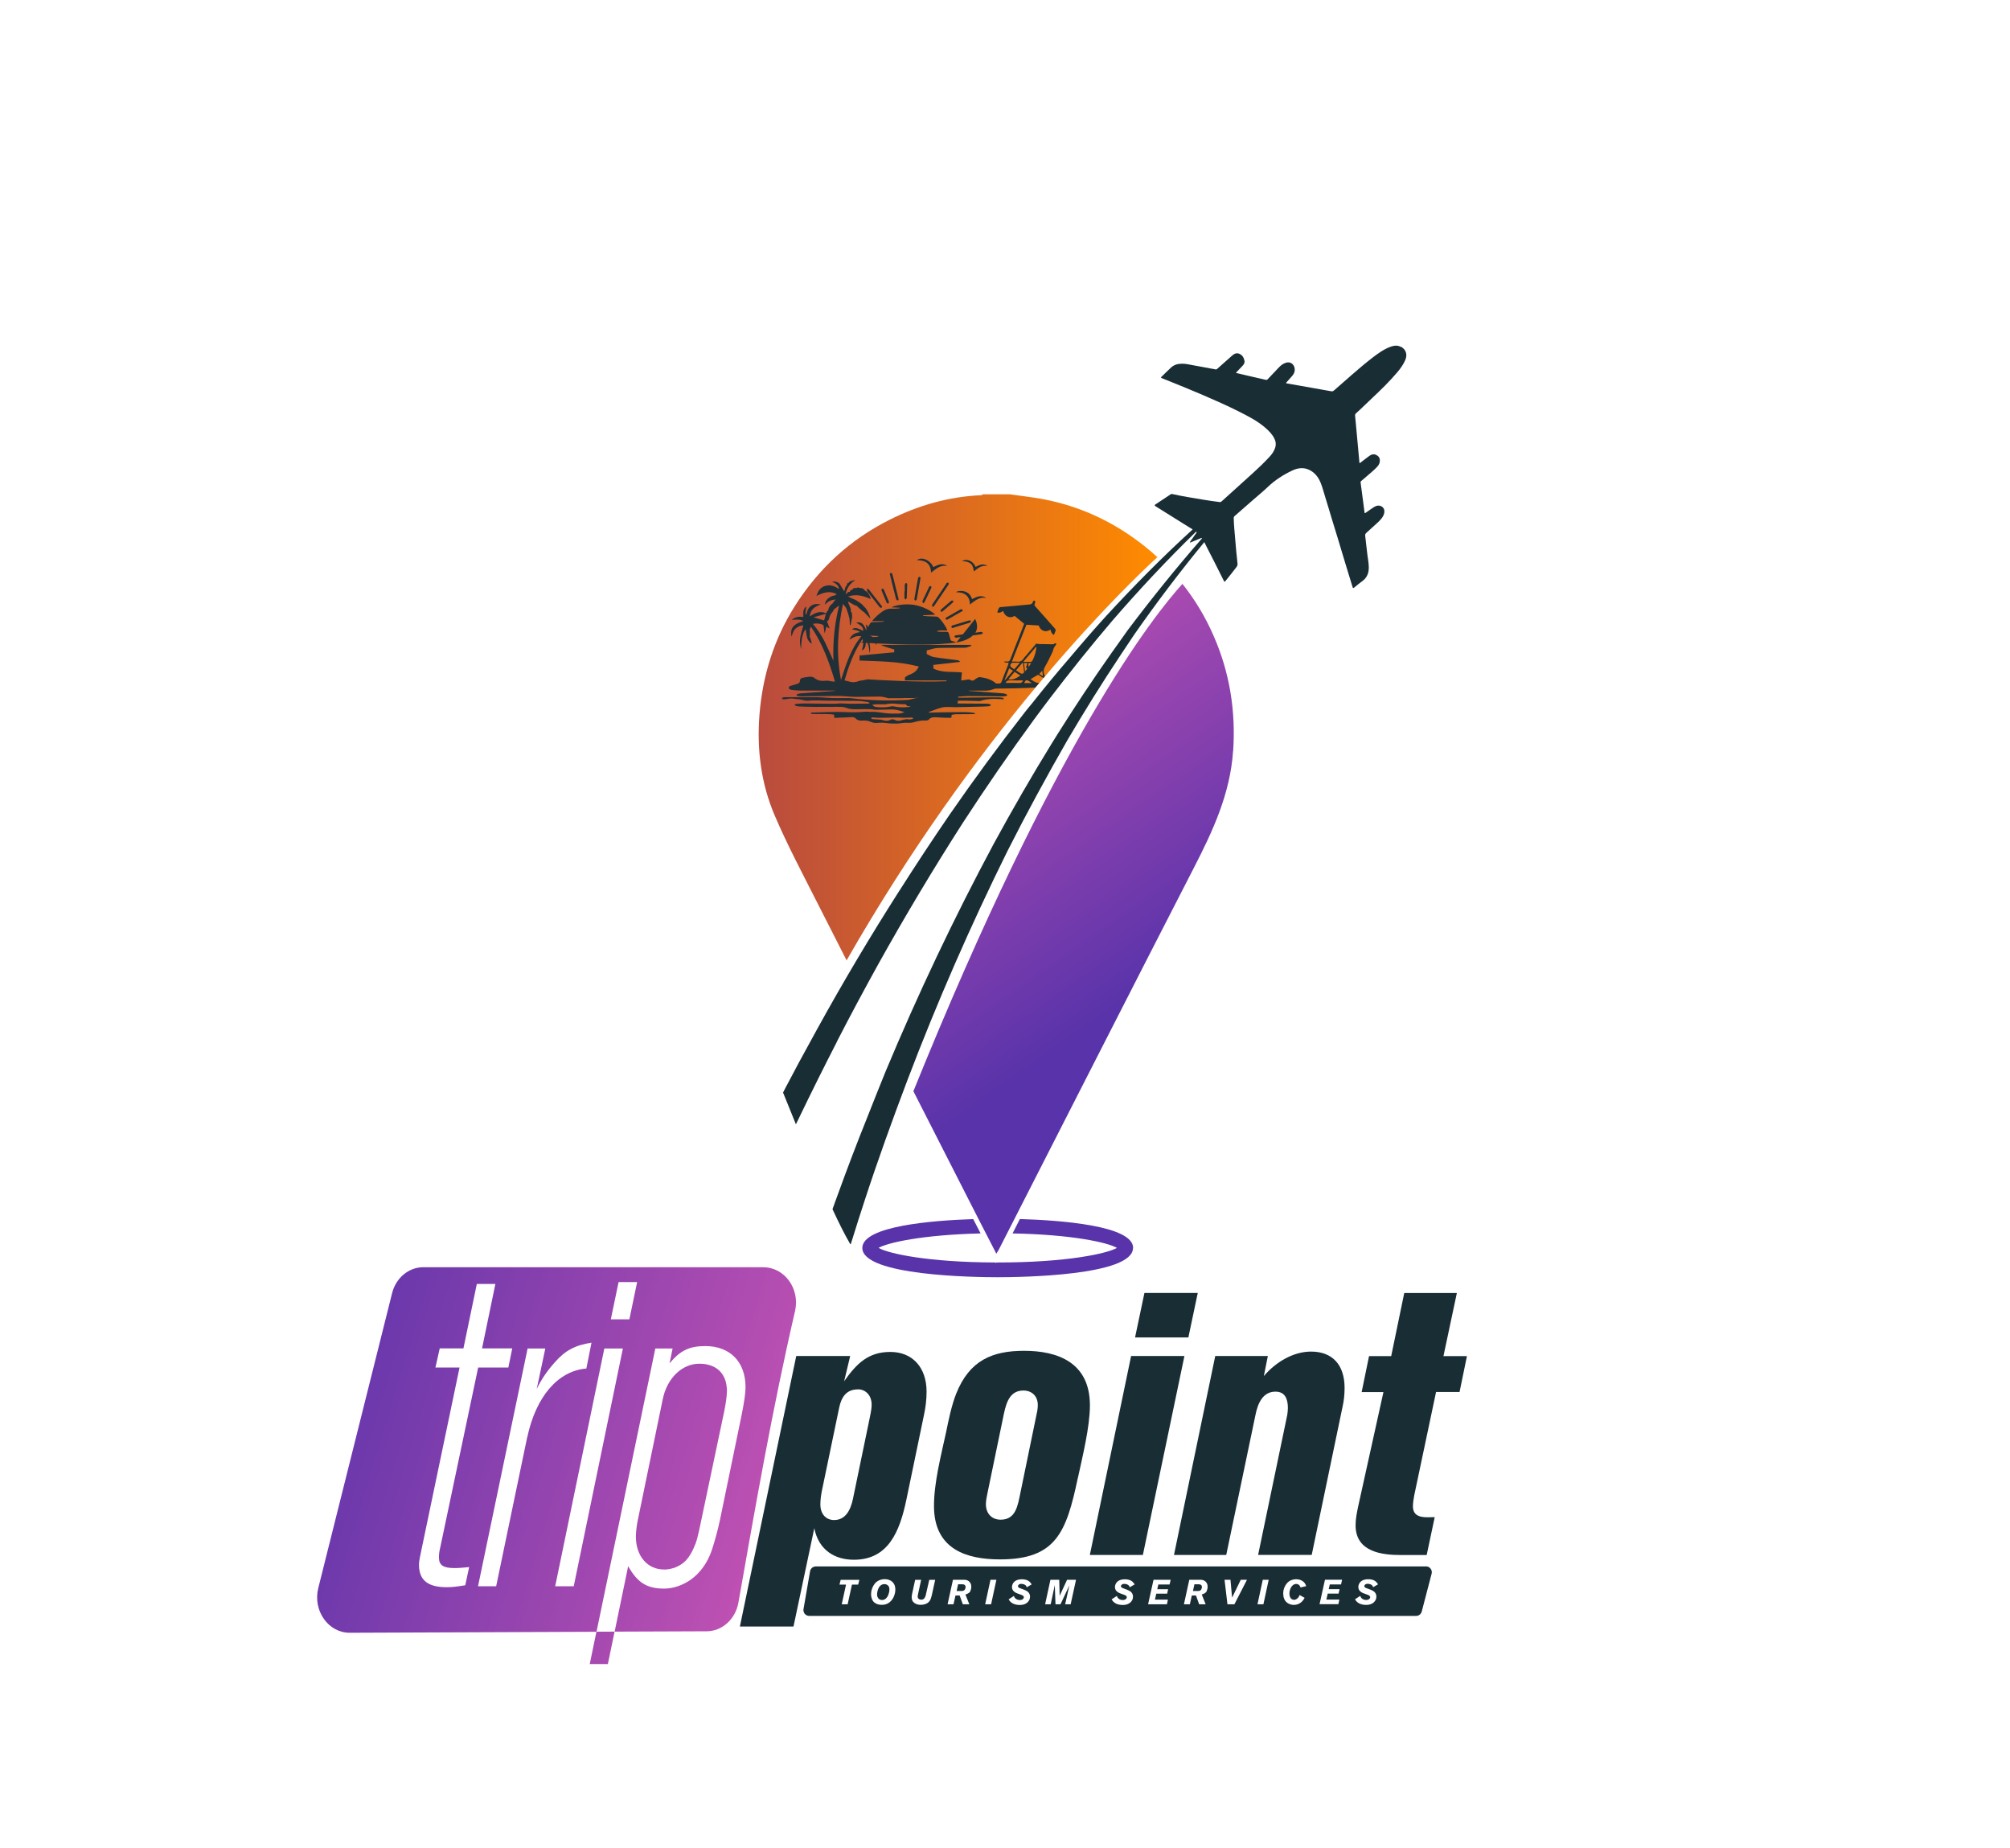 <svg xmlns="http://www.w3.org/2000/svg" xmlns:xlink="http://www.w3.org/1999/xlink" id="Layer_1" data-name="Layer 1" viewBox="0 0 285 262"><defs><style>      .cls-1 {        fill: url(#linear-gradient);      }      .cls-1, .cls-2, .cls-3, .cls-4, .cls-5, .cls-6, .cls-7, .cls-8, .cls-9 {        stroke-width: 0px;      }      .cls-2 {        fill: #192d35;      }      .cls-3 {        fill: url(#linear-gradient-5);      }      .cls-4 {        fill: none;      }      .cls-5 {        fill: url(#linear-gradient-2);      }      .cls-6 {        fill: url(#linear-gradient-3);      }      .cls-7 {        fill: #5933aa;      }      .cls-8 {        fill: #213037;      }      .cls-9 {        fill: url(#linear-gradient-4);      }    </style><linearGradient id="linear-gradient" x1="141.77" y1="221.51" x2="39.65" y2="190.65" gradientUnits="userSpaceOnUse"><stop offset="0" stop-color="#ed5eb6"></stop><stop offset="1" stop-color="#5933aa"></stop></linearGradient><linearGradient id="linear-gradient-2" x1="140.93" y1="224.29" x2="38.81" y2="193.43" xlink:href="#linear-gradient"></linearGradient><linearGradient id="linear-gradient-3" x1="133.71" y1="248.2" x2="31.59" y2="217.34" xlink:href="#linear-gradient"></linearGradient><linearGradient id="linear-gradient-4" x1="107.57" y1="103.1" x2="164.1" y2="103.1" gradientUnits="userSpaceOnUse"><stop offset="0" stop-color="#b94b3e"></stop><stop offset="1" stop-color="#ff8b00"></stop></linearGradient><linearGradient id="linear-gradient-5" x1="114.78" y1="73.74" x2="161.83" y2="140.69" xlink:href="#linear-gradient"></linearGradient></defs><g><path class="cls-1" d="m94.14,222.5c1.16,0,2.32-.47,3.12-1.29.43-.47.8-1.08,1.1-1.76.43-.95.55-1.42,1.1-4.06l3.24-15.37c.24-1.22.37-2.17.37-2.84,0-2.44-1.47-3.86-3.91-3.86s-4.59,2.03-5.2,5.08l-3.49,16.92c-.18.74-.31,1.89-.31,2.5,0,2.78,1.65,4.67,3.98,4.67Z"></path><path class="cls-5" d="m108.24,179.64h-48.21c-2.08,0-3.9,1.51-4.44,3.7l-10.46,41.78c-.8,3.2,1.42,6.35,4.46,6.34l34.99-.14,8.34-40.16h2.45l-.43,2.1c1.53-1.83,2.81-2.44,5.08-2.44,3.48,0,5.69,2.23,5.69,5.82,0,.81-.18,2.1-.55,3.93l-3.06,14.82c-.37,1.76-.79,3.18-1.16,4.33-.61,1.83-1.71,3.32-3.06,4.26-1.1.74-2.39,1.22-3.73,1.22-2.45,0-3.79-.88-5.08-3.18l-1.92,9.28,13.04-.05c2.2,0,4.09-1.71,4.51-4.06,2.42-13.67,4.82-27.49,8.03-41.33.73-3.16-1.48-6.21-4.47-6.21Zm-42.29,45.09c-1.28.2-1.77.27-2.63.27-2.69,0-3.91-1.02-3.91-3.18,0-.34.06-.68.12-1.02l.31-1.49,5.32-25.45h-3.42l.61-2.71h3.36l1.9-9.14h2.63l-1.89,9.14h4.28l-.55,2.71h-4.28l-5.38,25.52c-.18.75-.18,1.08-.18,1.42,0,1.08.61,1.49,2.2,1.49.73,0,1.28-.07,2.08-.14l-.55,2.57Zm8.8-20.98l-4.4,21.12h-2.57l7.03-33.71h2.51l-1.22,5.75c.61-1.29,1.47-2.57,2.57-3.79,1.47-1.69,2.93-2.44,5.2-2.78l-.73,3.66c-4.04.34-7.15,3.99-8.38,9.75Zm6.6,21.12h-2.63l6.97-33.71h2.63l-6.97,33.71Zm7.89-37.84h-2.63l1.1-5.28h2.63l-1.1,5.28Z"></path><polygon class="cls-6" points="83.62 235.9 86.19 235.9 87.14 231.3 84.57 231.31 83.62 235.9"></polygon></g><g><path class="cls-2" d="m131,200.64l-2.47,11.89c-.95,4.58-2.57,8.58-7.46,8.58-2.71,0-4.99-1.37-5.61-4.47l-2.95,13.94h-7.6l7.99-38.35h7.65l-.86,3.58c1.81-2.58,3.47-4.16,6.56-4.16s5.13,2.16,5.13,5.63c0,1.16-.14,2.26-.38,3.37Zm-9.36-3.68c-1.57,0-2.33,1-2.66,2.63l-2.42,11.63c-.14.68-.24,1.37-.24,2.05,0,1.32.76,2.21,1.95,2.21,1.62,0,2.33-1.42,2.66-2.95l2.28-11c.14-.79.38-1.58.38-2.42,0-1.26-.81-2.16-1.95-2.16Z"></path><path class="cls-2" d="m152.82,209.54c-1.62,7.68-3.09,11.52-11.03,11.52-4.66,0-9.36-1.37-9.36-7.58,0-3.31,1-7.15,1.71-10.42.38-1.84.76-3.74,1.43-5.47,1.9-4.79,5.18-6.1,9.65-6.1,4.71,0,9.32,1.63,9.32,7.73,0,3.05-1.05,7.26-1.71,10.31Zm-7.7-12.42c-1.81,0-2.38,1.47-2.76,3.21l-2.33,11.26c-.09.53-.24,1.05-.24,1.63,0,1.37.86,2.21,2.09,2.21,2.14,0,2.42-1.95,2.8-3.79l2.33-11.31c.09-.37.14-.79.14-1.16,0-1.31-.9-2.05-2.04-2.05Z"></path><path class="cls-2" d="m162.04,220.43h-7.51l5.85-28.2h7.56l-5.89,28.2Zm6.46-30.83h-7.56l1.33-6.31h7.56l-1.33,6.31Z"></path><path class="cls-2" d="m190.36,199.43l-4.37,20.99h-7.6l4.13-19.83c.05-.32.09-.68.09-1,0-1.32-.43-2.31-1.76-2.31-1.81,0-2.52,1.68-2.85,3.37l-4.13,19.78h-7.41l5.85-28.2h7.46l-.57,2.84c1.71-2,4.18-3.47,6.7-3.47,2.99,0,4.75,1.84,4.75,5.16,0,.89-.09,1.79-.29,2.68Z"></path><path class="cls-2" d="m206.95,197.33h-3.33l-3.09,14.63c-.09.53-.19,1.05-.19,1.58,0,1.84,1.95,1.53,3.09,1.53l-1.14,5.37h-3.66c-2.66,0-6.42-.42-6.42-4.21,0-.95.19-1.84.38-2.74l3.57-16.15h-3.09l1.05-5.1h3.14l1.85-8.94h7.46l-1.9,8.94h3.33l-1.05,5.1Z"></path></g><g><path class="cls-2" d="m125.35,224.57c-.1,0-.2.03-.23.04-.19.06-.43.22-.6.64-.09.22-.16.54-.16.78,0,.13.01.24.06.35.11.29.35.44.64.44.27,0,.46-.14.53-.2.34-.28.52-.87.52-1.29,0-.05,0-.23-.07-.39-.12-.26-.41-.4-.69-.38Z"></path><path class="cls-2" d="m136.42,224.59h-.57l-.21.95h.71s.1,0,.18-.02c.15-.03.24-.11.31-.25.07-.13.07-.23.07-.29,0-.04,0-.15-.07-.24-.09-.11-.19-.15-.42-.15Z"></path><path class="cls-2" d="m169.93,224.59h-.57l-.21.95h.71s.1,0,.18-.02c.15-.03.24-.11.31-.25.07-.13.07-.23.07-.29,0-.04,0-.15-.07-.24-.09-.11-.19-.15-.42-.15Z"></path><path class="cls-2" d="m202.19,222.06h-86.53c-.39,0-.73.29-.8.68l-.93,5.36c-.09.51.3.97.8.97h86.07c.37,0,.69-.25.79-.62l1.4-5.36c.14-.52-.25-1.04-.79-1.04Zm-80.52,2.57h-.87l-.61,2.79h-.84l.61-2.79h-.93l.17-.67h2.65l-.17.67Zm5.02,1.81c-.09.18-.18.3-.23.36-.13.17-.43.52-.97.65-.08.02-.26.05-.48.05-.62,0-.99-.26-1.16-.45-.14-.16-.34-.5-.34-1.06,0-.24.04-.45.06-.53.11-.45.35-.91.7-1.2.09-.07.26-.2.53-.29.1-.04.35-.11.65-.11.42,0,.83.13,1.12.43.38.39.38.87.38,1.06,0,.2-.03.62-.27,1.1Zm5.4-.21c-.06.28-.14.56-.33.79-.28.34-.76.48-1.18.48-.08,0-.3,0-.53-.07-.42-.12-.62-.38-.69-.54-.04-.08-.09-.24-.09-.46,0-.19.03-.35.07-.54l.42-1.93h.85l-.46,2.12s-.03.14-.03.26c0,.06.01.12.03.17.05.11.2.26.47.26.17,0,.4-.04.56-.4.03-.07.06-.12.09-.27l.49-2.14h.84l-.5,2.28Zm5.52-.69c-.06.1-.13.2-.23.27-.11.08-.22.14-.49.23l.55,1.38h-.92l-.45-1.24h-.59l-.28,1.24h-.84l.76-3.47h1.49c.07,0,.14,0,.21,0,.1.01.32.03.53.19.15.11.37.34.37.81,0,.1-.01.34-.14.58Zm2.92,1.88h-.84l.75-3.47h.84l-.75,3.47Zm3.84-2.45c.08.13.29.18.58.29.17.06.34.13.5.21.17.08.6.3.6.88,0,.32-.13.59-.37.81-.42.37-.94.36-1.1.36-.71,0-1.14-.27-1.34-.49-.07-.07-.12-.14-.22-.31l.74-.48s.04.12.08.19c.09.15.33.39.76.39.19,0,.31-.05.37-.09.16-.09.2-.23.2-.31,0-.11-.07-.21-.27-.3-.27-.12-.57-.19-.84-.32-.14-.07-.57-.29-.57-.82,0-.11.02-.32.17-.56.18-.27.52-.54,1.25-.54.12,0,.7,0,1.08.35.11.11.2.24.3.37l-.7.41c-.02-.06-.05-.13-.09-.19-.14-.21-.45-.29-.68-.29-.04,0-.13,0-.23.03-.18.07-.25.21-.25.29,0,.02,0,.07.03.12Zm7.44,2.45h-.78l.6-2.68-1.26,2.68h-.71l-.1-2.72-.58,2.72h-.79l.75-3.47h1.25l.06,2.27,1.05-2.27h1.27l-.76,3.47Zm7.16-2.45c.08.13.29.18.58.29.17.06.34.13.5.21.17.08.6.3.6.88,0,.32-.13.59-.37.81-.42.37-.94.36-1.1.36-.71,0-1.14-.27-1.34-.49-.07-.07-.12-.14-.22-.31l.74-.48s.04.12.08.19c.09.15.33.39.76.39.19,0,.31-.05.37-.09.16-.09.2-.23.2-.31,0-.11-.07-.21-.27-.3-.27-.12-.57-.19-.84-.32-.14-.07-.57-.29-.57-.82,0-.11.02-.32.17-.56.18-.27.52-.54,1.25-.54.12,0,.7,0,1.08.35.11.11.2.24.3.37l-.7.41c-.02-.06-.05-.13-.09-.19-.14-.21-.45-.29-.68-.29-.04,0-.13,0-.23.03-.18.07-.25.21-.25.29,0,.02,0,.07.03.12Zm6.87-.35h-1.6l-.15.67h1.54l-.14.63h-1.54l-.19.84h1.84l-.14.66h-2.67l.77-3.47h2.43l-.15.66Zm5.28.92c-.06.1-.13.2-.23.27-.11.08-.22.14-.49.23l.55,1.38h-.92l-.45-1.24h-.59l-.28,1.24h-.84l.76-3.47h1.49c.07,0,.14,0,.21,0,.1.01.32.03.53.19.15.11.37.34.37.81,0,.1-.01.34-.14.58Zm3.9,1.88h-.98l-.41-3.47h.84l.23,2.53,1.23-2.53h.88l-1.78,3.47Zm4.12,0h-.84l.75-3.47h.84l-.75,3.47Zm4.35-.63c.1,0,.29-.03.48-.21.16-.14.23-.29.31-.47l.7.4c-.09.17-.12.23-.19.31-.16.22-.58.69-1.33.69-.15,0-.57-.02-.94-.3-.41-.3-.57-.79-.57-1.31,0-.23.03-.42.05-.5.1-.46.37-.93.75-1.21.41-.29.85-.32,1.03-.32.43,0,.73.15.86.23.12.07.23.16.32.27.12.15.18.29.25.48l-.81.19c-.03-.09-.05-.13-.07-.18-.05-.1-.21-.32-.54-.32-.14,0-.41.05-.63.34-.12.15-.33.51-.33,1.02,0,.65.35.89.64.89Zm6.66-2.18h-1.6l-.15.67h1.54l-.14.63h-1.54l-.19.84h1.84l-.14.66h-2.67l.77-3.47h2.43l-.15.66Zm3.33.35c.08.13.29.18.58.29.17.06.34.13.5.21.17.08.6.3.6.88,0,.32-.13.59-.37.81-.42.37-.94.36-1.1.36-.71,0-1.14-.27-1.34-.49-.07-.07-.12-.14-.22-.31l.74-.48s.04.12.08.19c.09.15.33.39.76.39.19,0,.31-.05.37-.09.16-.09.2-.23.2-.31,0-.11-.07-.21-.27-.3-.27-.12-.57-.19-.84-.32-.14-.07-.57-.29-.57-.82,0-.11.02-.32.17-.56.18-.27.52-.54,1.25-.54.12,0,.7,0,1.08.35.11.11.2.24.3.37l-.7.41c-.02-.06-.05-.13-.09-.19-.14-.21-.45-.29-.68-.29-.04,0-.13,0-.23.03-.18.07-.25.21-.25.29,0,.02,0,.07.03.12Z"></path></g><g><path class="cls-9" d="m164.1,78.99c-1.98,1.81-8.05,7.57-15.99,16.96-.07.08-.15.17-.23.26-.19.23-.39.47-.59.72-.19.21-.36.43-.55.64-7.93,9.53-17.51,22.5-26.7,38.57-1.42-2.77-2.83-5.55-4.24-8.33-2.04-4.04-4.18-8.05-5.95-12.2-1.95-4.55-2.56-9.41-2.16-14.36.45-5.48,2.03-10.58,4.96-15.25,3.36-5.35,7.85-9.5,13.53-12.34,4.07-2.04,8.37-3.26,12.94-3.46.09,0,.18-.08.27-.13h3.79c1.44.21,2.88.37,4.32.62,4.71.83,9.01,2.63,12.94,5.36,1.31.91,2.54,1.89,3.68,2.95Z"></path><g><path class="cls-8" d="m149.45,91.31c-.27.04-.56.01-.83.01-.44,0-.87-.01-1.31-.02-.11,0-.23-.04-.38-.07-.49.57-.99,1.16-1.48,1.75-.1.11-.23.22-.3.35-.24.4-.58.53-1.03.46-.2-.03-.39,0-.64,0,.71-1.78,1.39-3.53,2.06-5.23.58.04,1.14.07,1.75.11.08.28.26.58.62.73.36.15.7.07,1.04-.15.07.31.15.6.49.75.08-.22.19-.41.24-.63.02-.06-.04-.19-.09-.25-.93-1.06-1.86-2.12-2.8-3.16-.12-.15-.15-.26-.06-.41.04-.06.07-.15.06-.21-.01-.07-.05-.17-.1-.19-.06-.02-.2.04-.2.08-.1.5-.5.45-.85.49-1.24.11-2.49.25-3.73.34-.31.02-.32.24-.4.44-.04.09-.07.2-.11.31.33.13.58-.03.83-.2.27.86,1.03,1.1,1.63.7.46.37.89.74,1.36,1.12-.15.37-.31.81-.48,1.24-.5,1.26-1,2.51-1.48,3.77-.09.26-.22.38-.5.34-.1-.02-.21,0-.4,0,.22.26.46.09.66.2-.03.09-.06.2-.09.3-.31.79-.63,1.58-.93,2.38-.06.13-.12.22-.3.23h-.46s-.04-.03-.06-.05c-.64-.55-1.43-.74-2.24-.85-.13-.02-.28.07-.41.13-.15.08-.28.2-.43.3-.13.09-.26.07-.41.01-.1-.04-.21-.08-.31-.12-.32.06-.71.1-1.09.15.03-.36.06-.75.11-1.13-1.39-.17-2.73.11-4.05-.56v-.51c1.27-.15,2.53-.28,3.8-.43-.12-.17-.25-.22-.37-.24-1.12-.15-2.24-.26-3.36-.44-.34-.05-.68-.28-1.02-.44,0-.17.01-.33.01-.51.51-.11,1.02-.32,1.52-.34,1.3-.05,2.6-.01,3.9-.04.29-.01.58-.16.86-.24v-.16h-12.78c.32.17.64.27.95.37.32.1.63.19.94.28,0,.13,0,.27-.01.4-1.61.15-3.22.29-4.9.45l-.02.72c2.83.11,5.62.11,8.41.85-.61,1.23-1.33.93-1.97,1.56v.41h5.89v.11c-3.97.16-9.23-.15-11.18-.27-.22.04-.43.09-.63.13-.22.04-.45.05-.64.12-.39.15-.79.22-1.2.1-.26-.06-.51-.12-.8-.2.54-1.87,1.19-3.69,2.24-5.37.11.01.28.02.41.03.01.37-.1.74-.2,1.11.49-.23.54-.64.57-1.09.08.01.15.01.24.01.22.49.25,1,.28,1.5.15-.51.1-1-.01-1.48.25.01.54.03.83.04.04.09.11.16.15.27.02-.1,0-.18,0-.26,3.39.17,8.7.33,11.37-.15-.22-.07-.45-.15-.66-.21-.11-.03-.17-.07-.19-.18-.07-.28-.17-.55-.23-.83-.05-.23-.17-.29-.4-.27-.41.02-.84-.02-1.26-.03v-.08c.47-.17.95-.05,1.44-.09-.21-.56-.7-1.28-1.24-1.83-.08-.08-.21-.13-.31-.13-.4-.03-.81-.03-1.2-.05-.24-.02-.47-.04-.7-.06v-.08c.57-.03,1.14-.06,1.73-.08-.64-.64-1.92-1.21-2.98-1.39-1.26-.21-2.81.06-3.22.35.39.02.79.04,1.19.06-.01.03-.01.05-.01.07-.35.02-.71.07-1.06.05-.56-.03-1.04.12-1.48.46-.5.36-.96.76-1.35,1.24,0,.02.01.05.01.07h1.59v.08c-.06,0-.11.01-.17.01-.48.02-.94.05-1.41.05-.16.01-.27.05-.35.2-.1.19-.22.37-.32.55-.04-.27-.1-.34-.26-.4.02.24.05.49.07.74h0s-.04.01-.06.02c-.38-.95-.7-1.18-1.41-1.02.77.37,1.08.74.99,1.15-.9-.47-1.24-.51-1.57-.2.66.09.99.2,1.13.38-.66.09-1.23.32-1.5,1.07.54-.34,1.05-.62,1.69-.47-1.52,1.81-2.17,4-2.88,6.18-.7-3.62-.49-7.2.28-10.78.17.28.46.47.54.82.08.32.25.64.3.99.01.08.07.17.08.25.03.31.04.62.06.92.03.01.07.01.1.02.06-.34.13-.68.2-1.03.02-.1.01-.22,0-.32-.03-.21.04-.45-.17-.54.09-.55-.33-.95-.4-1.46.32.18.62.36.92.53.08.04.19.05.28.07.29.29.6.56.93.83.05.05.13.06.21.09-.02,0-.02.01-.04.02.29.3.59.61.88.91-.07-.32-.18-.62-.32-.9-.15-.27-.29-.55-.51-.75-.23-.2-.37-.46-.66-.61-.26-.15-.48-.37-.79-.48-.3-.09-.57-.26-.89-.41,1.13-.37,2.16-.12,3.21.37-.07-.4-.25-.73-.51-1.01-.1-.1-.3-.13-.36-.25-.22-.39-.63-.25-.93-.39-.06-.03-.2.11-.27.09-.3-.08-.45.07-.58.28-.27-.1-.25.15-.31.26-.31-.08-.37.25-.6.31.1-.45.25-.85.52-1.21.23-.31.51-.54.82-.75h-.24c-.2.15-.54.05-.65.36-.26.03-.28.22-.26.35-.32.26-.27.63-.39.86-.22-.34-.43-.71-.64-1.06-.13-.22-.79-.45-1.07-.27.46.1,1,.59.96.99-.57-.37-1.12-.64-1.87-.45-.79.22-1.08.75-1.31,1.44.95-.48,1.89-.79,2.88-.24-.11.06-.22.16-.33.18-.36.05-.66.2-.94.46-.29.24-.37.52-.44.85.4-.41.88-.71,1.54-.74-.11.12-.19.2-.25.28-.06.07-.09.16-.13.24-.34.21-.7.74-.62.89-.13.2-.25.36-.37.54-.84-.41-1.56-.04-2.29.44.08-1,.75-1.41,1.57-1.69-.46-.09-.87-.11-1.26.11-.46.27-.66.71-.77,1.2-.01.04-.05.08-.08.12-.02-.04-.07-.08-.08-.12,0-.11.02-.23.03-.33.03-.22.07-.44.11-.7-.56.39-.43.95-.44,1.48-.59-.05-1.15-.03-1.64.43.59-.05,1.14-.13,1.66.17-1.82.51-1.83,1.35-1.69,2.2.15-.41.24-.83.56-1.13.32-.3.71-.44,1.12-.47-.16.56-.33,1.1-.43,1.66-.1.57-.07,1.16.13,1.72-.04-1.06.16-2.34.63-2.82.07.4.1.81.2,1.2.06.22.21.43.35.61.07.1.21.16.32.22-.07-.27-.12-.52-.2-.77-.01-.07-.1-.13-.1-.2,0-.3.05-.6,0-.89-.03-.22.1-.34.18-.53,1.63,2.38,2.6,5.03,3.4,7.78-.21,0-.37-.04-.55-.06-.26-.04-.52-.1-.77-.07-.6.08-1.14-.01-1.62-.41-.11-.1-.32-.15-.49-.16-.21-.01-.41.04-.61.06-.21.03-.4.06-.6.11s-.33.19-.33.41c0,.21-.11.34-.3.41-.26.09-.54.16-.81.25-.18.06-.45.07-.46.31,0,.26.28.31.49.33.43.05.85.09,1.28.09,1.46.01,2.93,0,4.39,0h.36s-.04.05-.06.05c-1.6.11-3.21.22-4.8.34-.16.01-.31.06-.46.11-.05.02-.11.09-.11.13.02.05.08.12.13.12.2.04.4.06.61.06,1.63-.01,3.26-.04,4.89-.05.4,0,.82.02,1.22.04.5.03,1,.09,1.48.09,1.16,0,2.32-.04,3.49-.04.28,0,.56.08.84.13.13.03.27.1.4.1.7,0,1.39-.01,2.09-.01.03,0,.06-.02.09-.02.3,0,.61.01.92,0,.31,0,.64.03.93-.05.07-.02.15-.01.22-.03-.48.11-.95.23-1.44.34-2.49.15-5.29.12-8.32-.25-.68.01-1.38.01-2.06,0-.83,0-1.67-.11-2.51-.12-1.52-.02-3.05-.01-4.57-.01-.11,0-.24.01-.34.04-.06.02-.09.1-.15.16.05.03.11.1.17.1.19,0,.38,0,.56-.04.37-.08.74-.1,1.1-.02.2.04.39.04.59.06.16.02.31.06.46.09.28.05.57.17.83.12.89-.11,1.77-.02,2.66-.01,1.44.02,2.89,0,4.34.03.5,0,1,.09,1.49.16.08.01.15.08.26.16-.11.03-.17.06-.22.06-.85.01-1.69.02-2.54.02-.47,0-.92-.05-1.39-.05-.3,0-.6.05-.9.05-1.4,0-2.81-.03-4.22-.04-.39,0-.8.04-1.2.07-.06,0-.12.07-.19.11.06.05.1.15.18.16.17.05.34.08.51.09.79.03,1.58.06,2.37.06,1.06.01,2.11-.02,3.15-.01.34,0,.71-.01,1.01.11.54.22,1.09.25,1.65.23.6-.01,1.2-.02,1.79-.01.32.01.63.09.94.09.75,0,1.49-.04,2.25-.05.59,0,1.15.2,1.74.38-.44.19-.84.23-1.26.2-.28-.01-.57.02-.85,0-.33-.02-.67-.07-1.01-.11-.3-.04-.6-.09-.91-.12-.31-.02-.63-.01-.95-.01-.21-.01-.41-.04-.61-.02-.96.09-1.92.1-2.88.05-1.41-.06-2.83.03-4.24.06-.16,0-.31,0-.47.02-.04,0-.08.06-.11.09.03.03.06.08.1.09.06.02.12.01.19.01.72.01,1.43.01,2.14.02.25,0,.51.03.76.06.12.02.2.1.13.24-.08.18,0,.23.17.23.64-.03,1.29-.05,1.94-.08.33-.02.68-.09.94.17.25.27.55.32.88.3.45-.03.89,0,1.32.2.35.16.72.15,1.1.11.23-.02.47-.02.71,0,.32.02.65.09.98.1.34.02.68.01,1.02.01.1-.01.21-.03.31-.04.31-.03.62-.09.92-.07.41.02.8,0,1.19-.13.3-.1.62-.13.94-.18.21-.03.41.01.61-.01.13-.01.3-.04.37-.12.32-.38.74-.36,1.17-.33.63.05,1.28.06,1.92.07.06,0,.17-.1.17-.13-.12-.29.07-.32.27-.35.09-.01.19-.03.28-.03.83,0,1.65-.01,2.47-.02.1,0,.21-.02.3-.04v-.1c-1.08-.21-2.17-.13-3.26-.13-1.09-.01-2.19.04-3.29.06,0-.03-.01-.06-.02-.08.46-.17.91-.35,1.37-.51.31-.09.64-.19.96-.2.52-.03,1.04.03,1.57.02,1.16-.02,2.33-.05,3.51-.08.38-.01.77-.02,1.15-.06.1,0,.19-.1.28-.17-.09-.05-.19-.12-.28-.15-.21-.03-.41-.04-.62-.04-1.29-.01-2.58-.02-3.88-.03.04-.1.06-.23.08-.38.25,0,.49-.01.73-.01.61,0,1.22.03,1.85.04.22,0,.46.05.65-.02.49-.19.99-.22,1.48-.26.31-.03.62-.01.93,0,.28,0,.55.03.83.04v-.19c-.22-.03-.44-.09-.64-.09-.68-.01-1.36.01-2.04.01-1.18.02-2.37.02-3.55.04h-.2s.01-.05.01-.08c-.03-.02-.05-.03-.08-.05.47-.04.93-.09,1.41-.09,1.61-.01,3.23.03,4.83.04.21.01.41-.02.61-.05.06-.01.11-.08.18-.13-.05-.04-.1-.12-.17-.15-.15-.05-.3-.09-.46-.1-1.13-.09-2.27-.17-3.4-.25-.48-.04-.95-.07-1.44-.1v-.04h.38c.72,0,1.42.01,2.13,0,.43-.01.83-.13,1.21-.28,2.13-.02,4.09-.06,5.71-.15.19-.22.36-.44.55-.64-.09-.01-.18-.03-.27-.04-.33-.06-.63-.32-.95-.5.35-.22.66-.41,1-.6.04-.03.15-.01.19.02.22.13.43.27.63.4.08-.09.16-.18.23-.26-.1-.15-.16-.32-.18-.55-.02-.32.04-.56.21-.84.38-.64.7-1.34,1.03-2.02.09-.19.11-.41.21-.6.09-.19.23-.34.35-.53-.06-.13-.13-.12-.29-.09Zm-24.93-1.14s.01.04.01.06c-.06.02-.11.04-.17.04-.2.01-.4.03-.6.04-.12-.08-.26-.15-.43-.21.39.02.8.04,1.18.06Zm-2.24.41c.04.08.05.17.06.26-.01.07-.04.15-.07.16-.09.02-.19.05-.28.07.1-.17.19-.33.29-.49Zm-5.18-3.56c-.1.37-.18.66-.25.93-.48-.13-.93-.27-1.39-.41-.01-.02-.02-.04-.02-.06.53-.15,1.06-.29,1.66-.46Zm1.06,6.61c-.41-.91-.81-1.82-1.24-2.7-.45-.89-1.01-1.71-1.66-2.49.51-.12.98-.05,1.43.13.05.02.09.13.1.22.04.33.06.66.15,1,.07-.31.15-.63.22-.96.15.08.3.18.48.27-.13-.36-.27-.71-.39-1.06h.08c.06-.06.15-.11.18-.2.08-.22.1-.46.22-.65.1-.21.28-.37.41-.57.05-.06.06-.16.08-.21.24-.19.47-.36.76-.58-.65,2.6-.9,5.18-.81,7.8Zm8.58,6.51c-.12-.03-.27-.02-.39,0-.71.16-1.41.16-2.13.08-.19-.02-.36-.08-.53-.32.25-.03.45-.06.64-.06.37,0,.74.01,1.11.01.1,0,.21-.02.31-.04.5-.1.99-.09,1.49-.02.39.05.78.05,1.17.05.1.1.21.27.32.27h.4c-.09.04-.19.1-.29.11-.71.08-1.41.07-2.12-.08Zm2.51,1.81c-.18.04-.36.03-.54.04-.01-.02-.01-.04-.01-.06-.29.05-.6.07-.87.17-.35.11-.67.11-.99-.06-.2-.09-.38-.11-.58,0-.35.19-.71.17-1.08.04-.22-.08-.48-.07-.72-.09-.26-.03-.52-.02-.78-.05-.06-.01-.11-.08-.17-.13.07-.04.13-.11.21-.11.27.01.55.06.82.06.9-.01,1.81-.04,2.7-.05.32,0,.63.04.94.04.34,0,.68-.03,1.02-.03.11,0,.22.05.33.08-.09.06-.19.15-.29.17Zm14.13-7.92s.1-.07.16-.08h1.07c-.29.34-.53.62-.79.92-.12-.06-.22-.12-.31-.19-.3-.2-.34-.36-.12-.65Zm.48,1.22c.27.17.52.32.82.51-.53.36-1.01.67-1.7.53.31-.35.59-.7.88-1.04Zm-1.41,1.13c.22-.54.43-1.07.64-1.64.19.12.35.23.54.35-.38.45-.76.88-1.12,1.31-.02,0-.04-.01-.06-.02Zm2.11.44c-.64-.02-1.3-.01-1.98-.01.13-.29.33-.37.61-.36.61.02,1.21.01,1.87.01-.12.25-.23.37-.5.36Zm.17-1.36c-.22-.13-.44-.28-.66-.44.31-.36.61-.72.9-1.06.03,0,.05.01.08.02.05.43.12.84.15,1.27.01.21-.29.32-.47.21Zm.94-.67c-.1.11-.2.23-.33.38-.05-.43-.1-.78-.15-1.18h.5c-.07.23-.13.41-.21.63.04.03.1.09.19.17Zm.63,2.04h-1.08c.22-.47.32-.5.73-.24.1.07.22.15.35.24Zm-.43-2.31s-.03-.01-.04-.01v-.51h.37c-.12.2-.23.35-.33.52Zm.51-.86c-.03.07-.15.15-.23.16-.32.01-.64,0-1.06,0,.65-.77,1.26-1.48,1.86-2.19-.03.73-.24,1.4-.57,2.03Zm.99,1.87c.13-.15.26-.27.41-.44.04.27.07.49.1.78-.2-.13-.35-.23-.52-.34Z"></path><path class="cls-8" d="m137.52,85.7c.73-.54,1.37-1.17,2.35-.91-.7-.51-1.36-.21-2.04.14-.16-.49-.44-.86-.92-1.04-.46-.18-1.1-.15-1.38.06,1.18,0,1.97.45,2,1.76Z"></path><path class="cls-8" d="m132.02,81.17c.72-.54,1.36-1.16,2.33-.92-.7-.51-1.36-.18-2.02.14-.43-1.01-1.65-1.52-2.33-.98,1.18,0,1.98.43,2.01,1.76Z"></path><path class="cls-8" d="m127.07,84.94c.02.08.14.18.21.18.14-.01.15-.14.12-.26-.17-.67-.33-1.33-.5-2-.12-.5-.24-1-.38-1.49-.02-.07-.12-.15-.2-.17-.04-.01-.11.1-.15.13.01.09.02.12.02.15.29,1.16.57,2.32.87,3.47Z"></path><path class="cls-8" d="m134.14,82.8c-.63.93-1.26,1.87-1.89,2.8-.04.06-.1.12-.1.17,0,.08.05.17.08.25.03,0,.06,0,.09,0,.07-.07.15-.14.2-.22.61-.9,1.22-1.8,1.83-2.71.06-.09.13-.17.17-.27.02-.06,0-.18-.05-.21-.05-.03-.15,0-.22.03-.05.02-.07.09-.11.14Z"></path><path class="cls-8" d="m138.09,81c.57-.45,1.12-.95,1.94-.75-.59-.44-1.14-.17-1.7.11-.35-.85-1.24-1.22-1.93-.83,1.3.1,1.54.47,1.69,1.48Z"></path><path class="cls-8" d="m129.96,85.02s.04-.13.05-.19c.09-.49.18-.98.26-1.47.08-.47.16-.94.26-1.46-.04-.04-.09-.13-.16-.14-.05,0-.13.08-.18.13-.03.03-.03.09-.03.13-.17.94-.33,1.88-.5,2.82,0,.04-.03.1-.01.13.03.06.08.15.13.16s.14-.05.18-.1Z"></path><path class="cls-8" d="m124.73,86.07c.05.06.2.11.26.08.13-.07.08-.19,0-.29-.59-.75-1.17-1.5-1.76-2.25-.04-.06-.11-.09-.18-.15-.06.05-.13.08-.14.12,0,.07,0,.17.04.22.59.76,1.18,1.52,1.78,2.27Z"></path><path class="cls-8" d="m135.38,88.92c.7-.21,1.4-.42,2.1-.64.08-.02.15-.09.19-.16.02-.02-.03-.14-.07-.15-.08-.02-.18-.03-.26,0-.74.22-1.48.44-2.22.67-.05.02-.12.02-.15.06-.04.05-.09.13-.08.19.01.06.09.1.14.14.13-.04.23-.07.33-.1Z"></path><path class="cls-8" d="m136.55,86.6s-.05-.05-.08-.08c0-.16-.16-.21-.35-.1-.63.36-1.26.72-1.89,1.08-.1.06-.21.12-.13.26.07.14.19.1.29.04.65-.37,1.3-.74,1.95-1.11.07-.04.14-.06.21-.1Z"></path><path class="cls-8" d="m131.7,83.28c-.29.61-.57,1.21-.86,1.82-.03.06-.07.13-.06.19.01.07.08.13.15.25.1-.13.17-.19.21-.28.29-.61.58-1.22.87-1.84.06-.12.12-.26-.05-.33-.15-.06-.21.07-.26.18Z"></path><path class="cls-8" d="m133.39,86.65c.07.13.19.07.28,0,.46-.4.93-.8,1.39-1.2.05-.05.09-.11.14-.18-.05-.06-.08-.13-.13-.14-.07,0-.17.01-.22.06-.47.4-.95.8-1.41,1.21-.06.05-.09.2-.06.26Z"></path><path class="cls-8" d="m125.96,85.57c.03-.09.11-.2.08-.26-.23-.58-.47-1.14-.71-1.71-.03-.07-.1-.11-.16-.17-.16.06-.23.14-.17.29.24.58.48,1.16.73,1.73.03.06.15.09.23.13Z"></path><path class="cls-8" d="m128.4,84.99c.06-.07.16-.15.17-.22.03-.63.04-1.25.06-1.88,0-.13-.03-.25-.18-.23-.07.01-.15.14-.16.22-.02.32,0,.63,0,.95h-.05c0,.31-.01.62,0,.93,0,.08.1.15.15.23Z"></path><path class="cls-8" d="m137.98,90.07c.4-.06.81-.11,1.21-.17.07-.01.12-.13.18-.2-.08-.04-.17-.12-.25-.12-.27.03-.54.07-.82.11.56-.94-.04-1.95-.04-1.95l-1.74,2.19c-.32.04-.64.09-.96.13-.12.02-.25.06-.21.2.02.07.13.12.17.15.24-.03.46-.07.69-.1l-.61.77c.09-.02.17-.03.25-.05,1.08-.22,1.72-.58,2.12-.98Z"></path></g><path class="cls-7" d="m160.65,176.91c0,3.95-15.99,4.15-19.19,4.15s-19.19-.2-19.19-4.15c0-3.11,9.94-3.9,15.72-4.09l.2.38c.28.55.56,1.09.85,1.65-8.33.2-13.21,1.32-14.47,2.05,1.37.8,6.96,2.04,16.59,2.07l.05.09.06-.09h.2c9.81,0,15.52-1.27,16.9-2.07-1.28-.75-6.27-1.89-14.8-2.05l1.04-2.04c5.72.17,16.06.92,16.06,4.1Z"></path><path class="cls-3" d="m174.84,106.47c-.41,6.06-2.88,11.35-5.59,16.61-4.29,8.33-8.55,16.68-12.81,25.02l-14.78,28.97c-.09.18-.2.34-.39.65-.87-1.69-1.68-3.26-2.48-4.82-3.09-6.07-6.19-12.14-9.28-18.21,20.17-49.87,34.03-67.4,38.15-71.92,1.76,2.22,3.25,4.67,4.42,7.37,2.28,5.2,3.15,10.63,2.77,16.33Z"></path><path class="cls-2" d="m198.63,49.18c-.47-.27-.96-.2-1.45-.03-.96.35-1.77.94-2.57,1.55-1.01.78-1.99,1.61-2.95,2.45-.84.73-1.67,1.46-2.5,2.19-.13.12-.26.16-.43.12-.4-.08-.79-.14-1.19-.21-1.03-.18-2.06-.37-3.09-.55-.65-.12-1.3-.23-1.96-.34-.16-.03-.16-.07-.06-.18.27-.29.53-.59.79-.89.19-.22.33-.47.36-.77.06-.7-.46-1.33-1.24-1.1-.4.12-.71.36-1,.66-.53.56-1.06,1.12-1.59,1.68-.09.09-.16.11-.29.08-.78-.19-1.57-.36-2.36-.54-.55-.13-1.11-.25-1.66-.39-.06-.01-.14-.01-.16-.07-.02-.07.06-.1.1-.14.27-.28.53-.55.79-.83.2-.21.35-.44.28-.75-.09-.43-.29-.78-.71-.96-.42-.19-.75,0-1.06.27-.69.61-1.38,1.22-2.07,1.84-.09.08-.17.12-.29.09-.2-.05-.4-.08-.6-.11-.83-.15-1.65-.32-2.48-.46-.54-.09-1.08-.24-1.64-.23-.56,0-1.09.13-1.52.51-.48.44-.93.9-1.4,1.35-.11.1-.07.13.04.18.38.15.75.3,1.12.45,1.58.63,3.15,1.28,4.72,1.95,1.69.73,3.38,1.47,5.03,2.3,1.33.67,2.66,1.34,3.8,2.32.52.45,1,.93,1.31,1.56.19.38.25.79.13,1.22-.15.52-.45.95-.81,1.34-.76.83-1.58,1.61-2.42,2.37-1.46,1.32-2.92,2.64-4.38,3.96-.09.08-.17.12-.29.1-.78-.11-1.57-.2-2.35-.34-1.46-.25-2.93-.47-4.38-.8-.07-.02-.13,0-.19.03-.72.48-1.44.96-2.17,1.44-.17.11-.13.17,0,.26,1.37.85,2.73,1.71,4.09,2.56.39.25.78.49,1.18.73-4.26,3.88-8.31,7.98-12.23,12.23-1.76,1.93-3.49,3.93-5.18,5.94-1.86,2.15-3.66,4.34-5.42,6.56-.33.39-.66.79-.97,1.19-3.68,4.71-7.21,9.52-10.62,14.45-2.46,3.58-4.85,7.21-7.17,10.86l-.02.02c-4.1,6.43-8,12.98-11.67,19.65-.13.26-.29.51-.42.77-1.4,2.52-2.76,5.05-4.1,7.61-.09.18-.18.37-.28.55l1.82,4.5c.13-.24.24-.5.37-.75,1.75-3.64,3.55-7.26,5.39-10.84.04-.09.09-.18.13-.28,1.86-3.62,3.79-7.21,5.77-10.79,3.8-6.82,7.81-13.53,12.02-20.09,3.24-4.98,6.6-9.87,10.11-14.67.44-.61.9-1.19,1.34-1.8.28-.39.57-.77.86-1.14,2.87-3.75,5.81-7.43,8.88-11.03,3.77-4.36,7.74-8.6,11.88-12.63.07.06.09.13.01.22-.16.21-.32.43-.46.65-.15.22-.33.41-.44.65.01.01.03.03.04.04.06-.03.12-.05.19-.08.44-.18.89-.36,1.33-.55.08-.04.13-.02.17.02-3.67,4.2-7.18,8.56-10.54,13.02-.74,1.07-1.51,2.11-2.26,3.18-2.68,3.8-5.26,7.68-7.74,11.64-.26.4-.5.79-.74,1.19-2.87,4.65-5.62,9.43-8.25,14.26-5.64,10.51-10.75,21.3-15.35,32.31-.9,2.22-1.8,4.47-2.68,6.71-1.42,3.53-2.78,7.11-4.08,10.7-.13.33-.24.68-.37,1.01-.13.37-.26.72-.39,1.08.9,1.95,1.76,3.66,2.52,4.96l.06.02c.07-.22.15-.46.22-.68.57-1.84,1.14-3.66,1.75-5.5,1.87-5.73,3.93-11.43,6.07-17.08,4.21-11.07,8.95-21.91,14.21-32.53,2.67-5.28,5.5-10.48,8.44-15.61,2.43-4.14,4.96-8.2,7.63-12.21.62-.94,1.25-1.89,1.89-2.83,3.13-4.49,6.44-8.86,9.93-13.1.12.24.23.47.35.71.37.72.74,1.44,1.11,2.17.44.88.89,1.75,1.32,2.63.06.13.11.14.19.03.04-.05.08-.09.12-.14.44-.55.89-1.1,1.32-1.67.15-.19.33-.37.3-.67-.14-1.19-.24-2.39-.34-3.59-.08-.96-.18-1.92-.2-2.88,0-.11.02-.19.11-.27.88-.77,1.76-1.54,2.64-2.31.68-.6,1.39-1.17,2.05-1.8,1.03-.99,2.2-1.74,3.48-2.35.8-.38,1.61-.49,2.43-.1.75.36,1.24.97,1.57,1.72.31.72.48,1.48.72,2.22.32,1.01.61,2.02.92,3.04.28.92.57,1.84.85,2.77.26.84.5,1.69.76,2.53.24.79.48,1.58.72,2.37.2.64.39,1.28.59,1.92.07.23.08.23.28.08.35-.28.69-.58,1.06-.84.72-.5.99-1.2.97-2.03-.01-.7-.17-1.4-.24-2.1-.08-.78-.18-1.56-.27-2.34-.02-.16.02-.28.15-.4.3-.26.59-.53.88-.8.41-.39.86-.74,1.23-1.18.25-.31.45-.64.46-1.05.01-.37-.19-.66-.53-.79-.36-.13-.67-.02-.97.17-.38.25-.76.51-1.13.78-.14.1-.18.06-.19-.09-.06-.47-.12-.93-.18-1.4-.12-.93-.25-1.86-.37-2.78-.01-.1.01-.17.09-.23.17-.14.35-.29.52-.44.59-.53,1.23-1.01,1.76-1.59.23-.25.37-.55.36-.89-.01-.37-.2-.63-.54-.78-.32-.14-.64-.08-.91.12-.42.3-.83.63-1.24.94-.05.04-.1.12-.17.09s-.04-.12-.05-.19c-.01-.12-.02-.23-.03-.35-.19-2.05-.38-4.11-.57-6.16-.01-.14.02-.24.12-.33.79-.7,1.53-1.45,2.3-2.17,1.23-1.16,2.45-2.34,3.55-3.64.45-.53.85-1.08,1.13-1.72.35-.79.14-1.5-.58-1.91Z"></path><path class="cls-4" d="m128.49,157.2c.34-.84.67-1.68,1.01-2.5,20.17-49.87,34.03-67.4,38.15-71.92.86-.92,1.3-1.31,1.3-1.31"></path><path class="cls-4" d="m118.12,139.56c.64-1.16,1.29-2.3,1.93-3.42,19.15-33.5,40.03-53.47,44.06-57.15.46-.43.7-.63.7-.63"></path></g></svg>